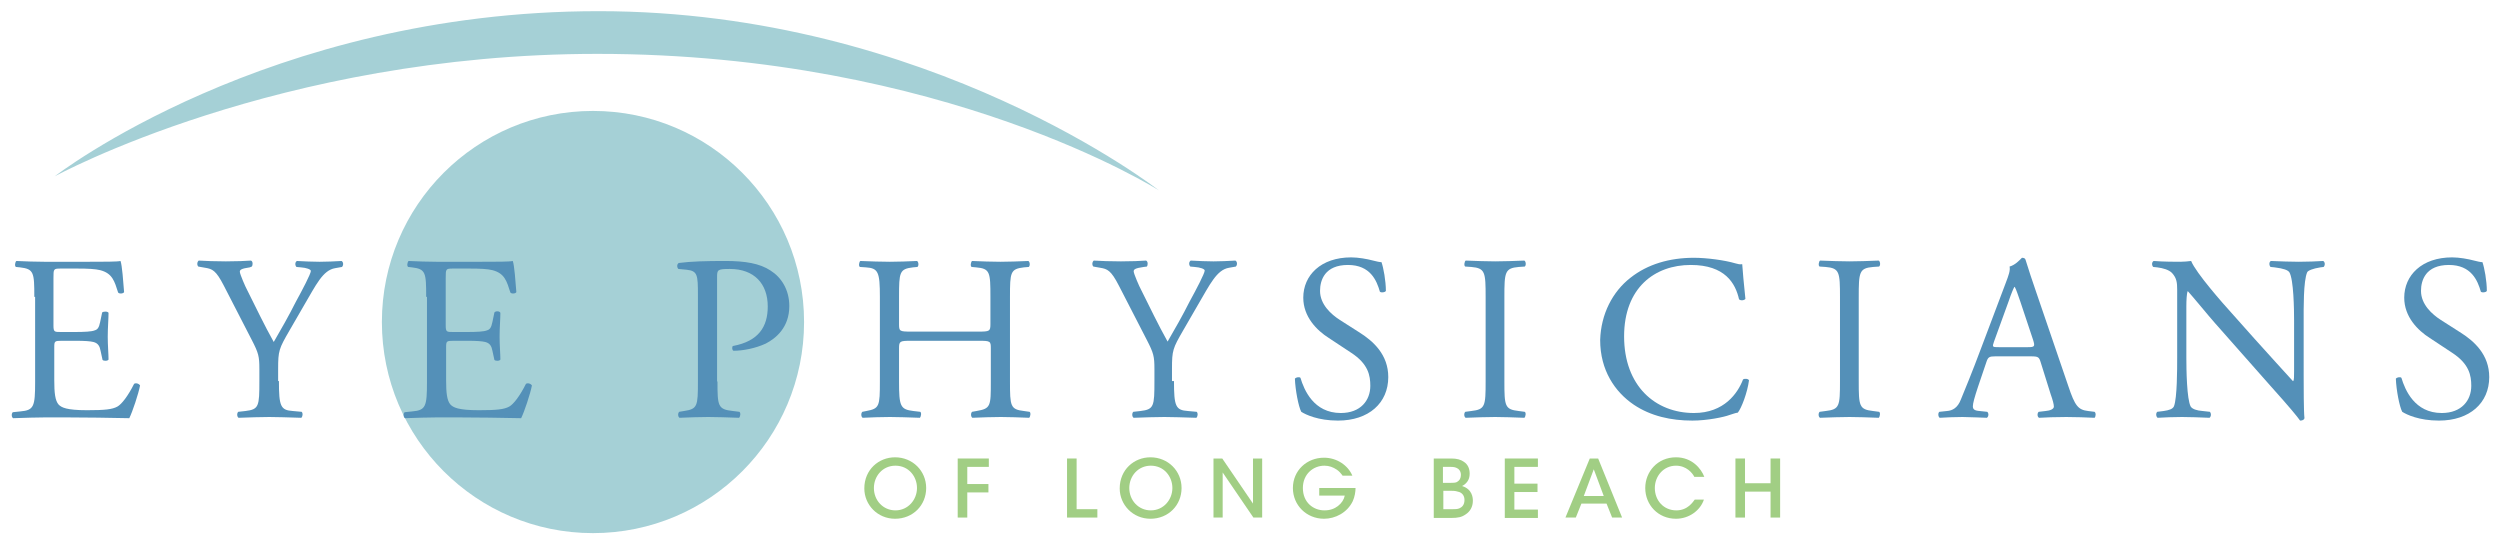 <?xml version="1.0" encoding="utf-8"?>
<!-- Generator: Adobe Illustrator 20.0.0, SVG Export Plug-In . SVG Version: 6.00 Build 0)  -->
<svg version="1.1" id="Layer_1" xmlns="http://www.w3.org/2000/svg" xmlns:xlink="http://www.w3.org/1999/xlink" x="0px" y="0px"
	 viewBox="0 0 626.5 136.5" enable-background="new 0 0 626.5 136.5" xml:space="preserve">
<g id="Layer_3">
	<circle fill="#A5D0D6" cx="148.6" cy="80.7" r="52.9"/>
	<path fill="#A5D0D6" d="M13.7,44.2c0,0,53.3-41.4,136.3-41.4s140.4,44.9,140.4,44.9s-53.7-34.2-140.7-34.2
		C69.7,13.5,13.7,44.2,13.7,44.2z"/>
</g>
<g>
	<path fill="#5490B8" d="M8.6,74.4c0-6.1-0.1-7-3.6-7.4L4,66.9c-0.4-0.2-0.2-1.3,0.1-1.5c2.5,0.1,4.5,0.2,7,0.2h11.1
		c3.8,0,7.3,0,8-0.2c0.4,1,0.7,5.3,0.9,7.8c-0.2,0.4-1.2,0.5-1.5,0.1c-0.9-2.8-1.4-4.8-4.5-5.6c-1.2-0.3-3.1-0.4-5.7-0.4h-4.2
		c-1.8,0-1.8,0.1-1.8,2.4v11.8c0,1.7,0.2,1.7,1.9,1.7h3.4c2.5,0,4.3-0.1,5-0.4c0.7-0.2,1.1-0.6,1.4-2.1l0.5-2.4
		C26,78,27,78,27.2,78.4c0,1.4-0.2,3.7-0.2,6c0,2.1,0.2,4.4,0.2,5.7c-0.2,0.4-1.2,0.4-1.5,0.1l-0.5-2.3c-0.2-1.1-0.6-1.9-1.8-2.2
		c-0.8-0.2-2.2-0.3-4.5-0.3h-3.4c-1.8,0-1.9,0.1-1.9,1.6v8.3c0,3.1,0.2,5.1,1.1,6.1c0.7,0.7,1.9,1.4,7.1,1.4c4.5,0,6.3-0.2,7.6-0.9
		c1.1-0.6,2.7-2.7,4.2-5.7c0.4-0.3,1.2-0.1,1.5,0.4c-0.4,2.1-1.9,6.6-2.7,8.2c-5.3-0.1-10.6-0.2-15.8-0.2h-5.3c-2.5,0-4.5,0.1-8,0.2
		c-0.4-0.2-0.5-1.1-0.1-1.5l1.9-0.2c3.4-0.3,3.7-1.2,3.7-7.4V74.4z"/>
	<path fill="#5490B8" d="M69.9,95.5c0,6.3,0.4,7.3,3.5,7.5l2.2,0.2c0.4,0.4,0.2,1.3-0.1,1.5c-3.7-0.1-5.7-0.2-8-0.2
		c-2.5,0-4.6,0.1-7.7,0.2c-0.4-0.2-0.5-1.1-0.1-1.5l1.8-0.2c3.4-0.4,3.5-1.2,3.5-7.5v-3c0-3.2-0.2-4-1.9-7.3l-7-13.6
		c-2-3.9-2.9-4.2-4.7-4.5l-1.7-0.3c-0.4-0.4-0.3-1.2,0.1-1.5c1.9,0.1,4,0.2,6.8,0.2c2.7,0,4.8-0.1,6.3-0.2c0.5,0.2,0.5,1.1,0.2,1.5
		L62.6,67c-2.1,0.3-2.5,0.6-2.5,1.1c0,0.6,1.5,4,1.8,4.5c2.2,4.4,4.4,9,6.7,13.1c1.8-3.1,3.8-6.6,5.5-10c1.7-3.1,3.8-7.1,3.8-7.8
		c0-0.4-1.1-0.8-2.5-0.9l-1.1-0.1c-0.4-0.4-0.4-1.2,0.1-1.5c2.1,0.1,3.8,0.2,5.7,0.2s3.5-0.1,5.5-0.2c0.5,0.3,0.5,1.1,0.1,1.5
		l-1.7,0.3c-3.1,0.5-4.8,4.2-7.8,9.3l-3.7,6.4c-2.6,4.5-2.8,5-2.8,9.6V95.5z"/>
	<path fill="#5490B8" d="M106.8,74.4c0-6.1-0.1-7-3.6-7.4l-0.9-0.1c-0.4-0.2-0.2-1.3,0.1-1.5c2.5,0.1,4.5,0.2,7,0.2h11.1
		c3.8,0,7.3,0,8-0.2c0.4,1,0.7,5.3,0.9,7.8c-0.2,0.4-1.2,0.5-1.5,0.1c-0.9-2.8-1.4-4.8-4.5-5.6c-1.2-0.3-3.1-0.4-5.7-0.4h-4.2
		c-1.8,0-1.8,0.1-1.8,2.4v11.8c0,1.7,0.2,1.7,1.9,1.7h3.4c2.5,0,4.3-0.1,5-0.4c0.7-0.2,1.1-0.6,1.4-2.1l0.5-2.4
		c0.3-0.4,1.3-0.4,1.5,0.1c0,1.4-0.2,3.7-0.2,6c0,2.1,0.2,4.4,0.2,5.7c-0.2,0.4-1.2,0.4-1.5,0.1l-0.5-2.3c-0.2-1.1-0.6-1.9-1.8-2.2
		c-0.8-0.2-2.2-0.3-4.5-0.3h-3.4c-1.8,0-1.9,0.1-1.9,1.6v8.3c0,3.1,0.2,5.1,1.1,6.1c0.7,0.7,1.9,1.4,7.1,1.4c4.5,0,6.3-0.2,7.6-0.9
		c1.1-0.6,2.7-2.7,4.2-5.7c0.4-0.3,1.2-0.1,1.5,0.4c-0.4,2.1-1.9,6.6-2.7,8.2c-5.3-0.1-10.6-0.2-15.8-0.2h-5.3c-2.5,0-4.5,0.1-8,0.2
		c-0.4-0.2-0.5-1.1-0.1-1.5l1.9-0.2c3.4-0.3,3.7-1.2,3.7-7.4V74.4z"/>
	<path fill="#5490B8" d="M179.8,95.6c0,6.2,0.1,7,3.9,7.4l1.6,0.2c0.4,0.3,0.2,1.3-0.1,1.5c-3.4-0.1-5.3-0.2-7.7-0.2
		c-2.5,0-4.6,0.1-7.2,0.2c-0.4-0.2-0.5-1.1-0.1-1.5l1.2-0.2c3.4-0.5,3.5-1.2,3.5-7.4V73.9c0-5-0.1-6-2.8-6.3l-2.1-0.2
		c-0.4-0.4-0.4-1.2,0.1-1.5c3.1-0.4,6.8-0.5,11.7-0.5s8.6,0.6,11.3,2.4c2.7,1.7,4.7,4.8,4.7,8.9c0,5.4-3.4,8.1-5.9,9.4
		c-2.6,1.2-5.7,1.8-8.1,1.8c-0.4-0.2-0.4-1.1-0.1-1.2c6.4-1.2,8.7-4.8,8.7-9.9c0-5.7-3.4-9.4-9.5-9.4c-3.1,0-3.2,0.2-3.2,2.1V95.6z"
		/>
	<path fill="#5490B8" d="M228.3,85.4c-2.8,0-3,0.1-3,1.9v8.3c0,6.2,0.3,7,3.6,7.4l1.7,0.2c0.4,0.2,0.2,1.3-0.1,1.5
		c-3.2-0.1-5.2-0.2-7.5-0.2c-2.5,0-4.5,0.1-6.8,0.2c-0.4-0.2-0.5-1.1-0.1-1.5l1-0.2c3.3-0.6,3.4-1.2,3.4-7.4V74.4
		c0-6.2-0.4-7.2-3.5-7.4l-1.5-0.1c-0.4-0.2-0.2-1.3,0.1-1.5c2.9,0.1,4.9,0.2,7.4,0.2c2.3,0,4.3-0.1,6.8-0.2c0.4,0.2,0.5,1.2,0.1,1.5
		l-1.1,0.1c-3.4,0.4-3.5,1.2-3.5,7.4v6.8c0,1.8,0.1,1.9,3,1.9h16.9c2.8,0,3-0.1,3-1.9v-6.8c0-6.2-0.1-7.1-3.6-7.4l-1.1-0.1
		c-0.4-0.2-0.2-1.3,0.1-1.5c2.7,0.1,4.7,0.2,7.1,0.2c2.3,0,4.3-0.1,7-0.2c0.4,0.2,0.5,1.2,0.1,1.5l-1.2,0.1
		c-3.4,0.4-3.5,1.2-3.5,7.4v21.2c0,6.2,0.1,7,3.5,7.4l1.4,0.2c0.4,0.2,0.2,1.3-0.1,1.5c-2.8-0.1-4.8-0.2-7.1-0.2
		c-2.4,0-4.5,0.1-7.1,0.2c-0.4-0.2-0.5-1.1-0.1-1.5l1.1-0.2c3.6-0.6,3.6-1.2,3.6-7.4v-8.3c0-1.8-0.1-1.9-3-1.9H228.3z"/>
	<path fill="#5490B8" d="M294.2,95.5c0,6.3,0.4,7.3,3.5,7.5l2.2,0.2c0.4,0.4,0.2,1.3-0.1,1.5c-3.7-0.1-5.7-0.2-8-0.2
		c-2.5,0-4.6,0.1-7.7,0.2c-0.4-0.2-0.5-1.1-0.1-1.5l1.8-0.2c3.4-0.4,3.5-1.2,3.5-7.5v-3c0-3.2-0.2-4-1.9-7.3l-7-13.6
		c-2-3.9-2.9-4.2-4.7-4.5l-1.7-0.3c-0.4-0.4-0.3-1.2,0.1-1.5c1.9,0.1,4,0.2,6.8,0.2c2.7,0,4.8-0.1,6.3-0.2c0.5,0.2,0.5,1.1,0.2,1.5
		l-0.8,0.1c-2.1,0.3-2.5,0.6-2.5,1.1c0,0.6,1.5,4,1.8,4.5c2.2,4.4,4.4,9,6.7,13.1c1.8-3.1,3.8-6.6,5.5-10c1.7-3.1,3.8-7.1,3.8-7.8
		c0-0.4-1.1-0.8-2.5-0.9l-1.1-0.1c-0.4-0.4-0.4-1.2,0.1-1.5c2.1,0.1,3.8,0.2,5.7,0.2c1.8,0,3.5-0.1,5.5-0.2c0.5,0.3,0.5,1.1,0.1,1.5
		l-1.7,0.3c-3.1,0.5-4.8,4.2-7.8,9.3l-3.7,6.4c-2.6,4.5-2.8,5-2.8,9.6V95.5z"/>
	<path fill="#5490B8" d="M335.3,105.4c-5,0-8.1-1.5-9.2-2.2c-0.7-1.3-1.5-5.5-1.6-8.3c0.3-0.4,1.2-0.5,1.4-0.2
		c0.9,3,3.3,8.8,10.1,8.8c5,0,7.4-3.2,7.4-6.8c0-2.6-0.5-5.5-4.8-8.3l-5.6-3.7c-3-1.9-6.4-5.3-6.4-10.1c0-5.6,4.4-10.1,12-10.1
		c1.8,0,4,0.4,5.5,0.8c0.8,0.2,1.6,0.4,2.1,0.4c0.5,1.4,1.1,4.7,1.1,7.2c-0.2,0.4-1.2,0.5-1.5,0.2c-0.8-2.8-2.4-6.7-8-6.7
		c-5.8,0-7,3.8-7,6.5c0,3.4,2.8,5.9,5,7.3l4.7,3c3.7,2.3,7.4,5.7,7.4,11.3C347.9,101,343,105.4,335.3,105.4z"/>
	<path fill="#5490B8" d="M372.3,74.5c0-6.3-0.1-7.3-3.6-7.6l-1.5-0.1c-0.4-0.2-0.2-1.3,0.1-1.5c3,0.1,5,0.2,7.4,0.2
		c2.4,0,4.4-0.1,7.3-0.2c0.4,0.2,0.5,1.2,0.1,1.5l-1.5,0.1c-3.5,0.3-3.6,1.3-3.6,7.6v21c0,6.3,0.1,7.1,3.6,7.5l1.5,0.2
		c0.4,0.2,0.2,1.3-0.1,1.5c-3-0.1-5-0.2-7.3-0.2c-2.5,0-4.5,0.1-7.4,0.2c-0.4-0.2-0.5-1.1-0.1-1.5l1.5-0.2c3.5-0.4,3.6-1.2,3.6-7.5
		V74.5z"/>
	<path fill="#5490B8" d="M408.6,69.6c4.3-3.4,9.8-5,15.9-5c3.2,0,7.7,0.6,10.4,1.4c0.7,0.2,1.1,0.3,1.7,0.2c0.1,1.4,0.4,5.1,0.8,8.7
		c-0.3,0.4-1.2,0.5-1.6,0.1c-0.9-4-3.5-8.6-12.1-8.6c-9,0-16.7,5.7-16.7,17.9c0,12.4,7.8,19.2,17.5,19.2c7.6,0,11-5,12.3-8.4
		c0.4-0.3,1.3-0.2,1.5,0.2c-0.4,3.1-1.9,7-2.8,8.1c-0.7,0.1-1.4,0.4-2.1,0.6c-1.3,0.5-5.5,1.4-9.3,1.4c-5.3,0-10.4-1.1-14.7-4
		c-4.7-3.2-8.4-8.6-8.4-16.2C401.2,78.7,404.1,73.1,408.6,69.6z"/>
	<path fill="#5490B8" d="M461.1,74.5c0-6.3-0.1-7.3-3.6-7.6l-1.5-0.1c-0.4-0.2-0.2-1.3,0.1-1.5c3,0.1,5,0.2,7.4,0.2
		c2.4,0,4.4-0.1,7.3-0.2c0.4,0.2,0.5,1.2,0.1,1.5l-1.5,0.1c-3.5,0.3-3.6,1.3-3.6,7.6v21c0,6.3,0.1,7.1,3.6,7.5l1.5,0.2
		c0.4,0.2,0.2,1.3-0.1,1.5c-3-0.1-5-0.2-7.3-0.2c-2.5,0-4.5,0.1-7.4,0.2c-0.4-0.2-0.5-1.1-0.1-1.5l1.5-0.2c3.5-0.4,3.6-1.2,3.6-7.5
		V74.5z"/>
	<path fill="#5490B8" d="M511.4,90.8c-0.4-1.3-0.6-1.5-2.4-1.5H500c-1.5,0-1.8,0.2-2.2,1.4l-2.1,6.2c-0.9,2.7-1.3,4.2-1.3,4.9
		c0,0.7,0.3,1.1,1.7,1.2l1.9,0.2c0.4,0.3,0.4,1.2-0.1,1.5c-1.5-0.1-3.4-0.1-6.1-0.2c-1.9,0-4.1,0.1-5.7,0.2
		c-0.4-0.2-0.5-1.2-0.1-1.5l1.9-0.2c1.4-0.1,2.7-0.8,3.5-2.9c1.1-2.7,2.7-6.5,5.2-13.2l6-15.9c0.8-2.1,1.2-3.2,1-4.2
		c1.4-0.4,2.4-1.5,3.1-2.2c0.4,0,0.8,0.1,0.9,0.5c0.8,2.6,1.7,5.3,2.6,7.9l8.1,23.7c1.7,5.1,2.5,6,5,6.3l1.6,0.2
		c0.4,0.3,0.3,1.2,0,1.5c-2.4-0.1-4.5-0.2-7.1-0.2c-2.8,0-5.1,0.1-6.8,0.2c-0.5-0.2-0.5-1.2-0.1-1.5l1.7-0.2
		c1.2-0.1,2.1-0.5,2.1-1.1c0-0.6-0.3-1.7-0.8-3.1L511.4,90.8z M499.7,85.6c-0.5,1.4-0.4,1.4,1.2,1.4h7.3c1.7,0,1.8-0.2,1.3-1.8
		l-3.2-9.6c-0.5-1.4-1-3-1.4-3.7h-0.1c-0.2,0.3-0.8,1.7-1.4,3.5L499.7,85.6z"/>
	<path fill="#5490B8" d="M577.3,94.5c0,1.8,0,8.8,0.2,10.3c-0.1,0.4-0.5,0.6-1.1,0.6c-0.7-1-2.4-3.1-7.6-8.9L555.1,81
		c-1.6-1.8-5.6-6.7-6.8-8h-0.1c-0.2,0.7-0.3,2.1-0.3,3.8v12.9c0,2.8,0.1,10.4,1.1,12.2c0.4,0.6,1.5,1,3,1.1l1.8,0.2
		c0.4,0.5,0.3,1.2-0.1,1.5c-2.7-0.1-4.7-0.2-6.9-0.2c-2.5,0-4.1,0.1-6.1,0.2c-0.4-0.3-0.5-1.1-0.1-1.5l1.6-0.2
		c1.4-0.2,2.3-0.5,2.6-1.2c0.8-2.1,0.8-9.3,0.8-12.2V72.6c0-1.7-0.1-2.9-1.3-4.2c-0.8-0.8-2.2-1.2-3.7-1.4l-1-0.1
		c-0.4-0.4-0.4-1.2,0.1-1.5c2.5,0.2,5.6,0.2,6.7,0.2c0.9,0,1.9-0.1,2.7-0.2c1.2,3,8.1,10.8,10.1,13l5.7,6.4c4.1,4.5,7,7.8,9.7,10.7
		h0.1c0.2-0.3,0.2-1.2,0.2-2.5V80.4c0-2.8-0.1-10.4-1.2-12.2c-0.4-0.5-1.3-0.9-3.7-1.2l-1-0.1c-0.4-0.4-0.4-1.3,0.1-1.5
		c2.7,0.1,4.7,0.2,7,0.2c2.5,0,4.1-0.1,6.1-0.2c0.5,0.3,0.5,1.1,0.1,1.5l-0.8,0.1c-1.9,0.3-3.1,0.8-3.3,1.2c-1,2.1-0.9,9.4-0.9,12.2
		V94.5z"/>
	<path fill="#5490B8" d="M611.2,105.4c-5,0-8.1-1.5-9.2-2.2c-0.7-1.3-1.5-5.5-1.6-8.3c0.3-0.4,1.2-0.5,1.4-0.2
		c0.9,3,3.3,8.8,10.1,8.8c5,0,7.4-3.2,7.4-6.8c0-2.6-0.5-5.5-4.8-8.3l-5.6-3.7c-3-1.9-6.4-5.3-6.4-10.1c0-5.6,4.4-10.1,12-10.1
		c1.8,0,4,0.4,5.5,0.8c0.8,0.2,1.6,0.4,2.1,0.4c0.5,1.4,1.1,4.7,1.1,7.2c-0.2,0.4-1.2,0.5-1.5,0.2c-0.8-2.8-2.4-6.7-8-6.7
		c-5.8,0-7,3.8-7,6.5c0,3.4,2.8,5.9,5,7.3l4.7,3c3.7,2.3,7.4,5.7,7.4,11.3C623.8,101,618.9,105.4,611.2,105.4z"/>
</g>
<g>
	<g>
		<path fill="#A1CE84" d="M216.6,122.4c0-4.7,3.6-7.8,7.7-7.8c4.4,0,7.8,3.4,7.8,7.7s-3.3,7.7-7.8,7.7
			C219.9,130,216.6,126.5,216.6,122.4L216.6,122.4z M219,122.3c0,3.1,2.3,5.6,5.4,5.6c3.2,0,5.4-2.7,5.4-5.6c0-2.9-2.1-5.6-5.4-5.6
			C221.2,116.7,219,119.3,219,122.3L219,122.3z"/>
		<path fill="#A1CE84" d="M240.1,114.9h7.7v2.1h-5.4v4.3h5.3v2.1h-5.3v6.3h-2.4V114.9z"/>
		<path fill="#A1CE84" d="M267.4,114.9h2.4v12.7h5.2v2.1h-7.6V114.9z"/>
		<path fill="#A1CE84" d="M280.6,122.4c0-4.7,3.6-7.8,7.7-7.8c4.4,0,7.8,3.4,7.8,7.7s-3.3,7.7-7.8,7.7
			C283.9,130,280.6,126.5,280.6,122.4L280.6,122.4z M283,122.3c0,3.1,2.3,5.6,5.4,5.6c3.2,0,5.4-2.7,5.4-5.6c0-2.9-2.1-5.6-5.4-5.6
			C285.2,116.7,283,119.3,283,122.3L283,122.3z"/>
		<path fill="#A1CE84" d="M314,126.2l0-11.3h2.3v14.8h-2.2l-7.7-11.3l0,11.3h-2.3v-14.8h2.2L314,126.2z"/>
		<path fill="#A1CE84" d="M336.4,119.1c-0.4-0.5-0.8-1-1.4-1.4c-0.9-0.6-1.9-1-3.1-1c-2.8,0-5.4,2.1-5.4,5.6c0,3.6,2.6,5.6,5.4,5.6
			c1.4,0,2.5-0.4,3.4-1.1c0.9-0.7,1.5-1.6,1.7-2.6h-6.4v-1.9h9.1c0,0.9-0.2,2.2-0.7,3.3c-1.4,2.9-4.4,4.4-7.2,4.4
			c-4.4,0-7.8-3.4-7.8-7.7c0-4.4,3.5-7.6,7.8-7.6c3.2,0,6,1.9,7.1,4.5H336.4z"/>
		<path fill="#A1CE84" d="M359.3,114.9h4.4c1.4,0,2.4,0.3,3.1,0.8c1.1,0.7,1.5,1.8,1.5,3c0,1.6-0.8,2.5-1.9,3.1
			c2.6,0.8,2.7,3,2.7,3.7c0,1.5-0.7,2.7-1.8,3.4c-1,0.7-1.9,0.9-3.7,0.9h-4.3V114.9z M361.7,121h1.9c0.5,0,1.1,0,1.5-0.2
			c0.7-0.4,1-1,1-1.8c0-0.9-0.5-1.5-1-1.7c-0.4-0.2-0.8-0.3-1.6-0.3h-1.9V121z M361.7,127.6h2.4c0.5,0,1.1,0,1.6-0.2
			c0.7-0.3,1.3-0.9,1.3-2.1c0-1-0.5-1.7-1.3-2c-0.6-0.2-1.1-0.3-1.8-0.3h-2.2V127.6z"/>
		<path fill="#A1CE84" d="M377.1,114.9h8.3v2.1h-5.9v4.2h5.8v2.1h-5.8v4.4h5.9v2.1h-8.3V114.9z"/>
		<path fill="#A1CE84" d="M394.9,129.7h-2.6l6.1-14.8h2.1l6,14.8H404l-1.4-3.5h-6.3L394.9,129.7z M399.4,117.6l-2.5,6.7h5
			L399.4,117.6z"/>
		<path fill="#A1CE84" d="M427,125.2c-0.9,2.7-3.7,4.8-7,4.8c-4.5,0-7.7-3.5-7.7-7.7c0-4.1,3.1-7.7,7.7-7.7c4,0,6.3,2.8,7.1,4.9
			h-2.5c-0.5-1-2-2.8-4.6-2.8c-3.1,0-5.3,2.6-5.3,5.6c0,3.1,2.2,5.6,5.4,5.6c2.9,0,4.2-2.2,4.6-2.7H427z"/>
		<path fill="#A1CE84" d="M434.9,129.7v-14.8h2.4v6.2h6.4v-6.2h2.4v14.8h-2.4v-6.5h-6.4v6.5H434.9z"/>
	</g>
</g>
</svg>
